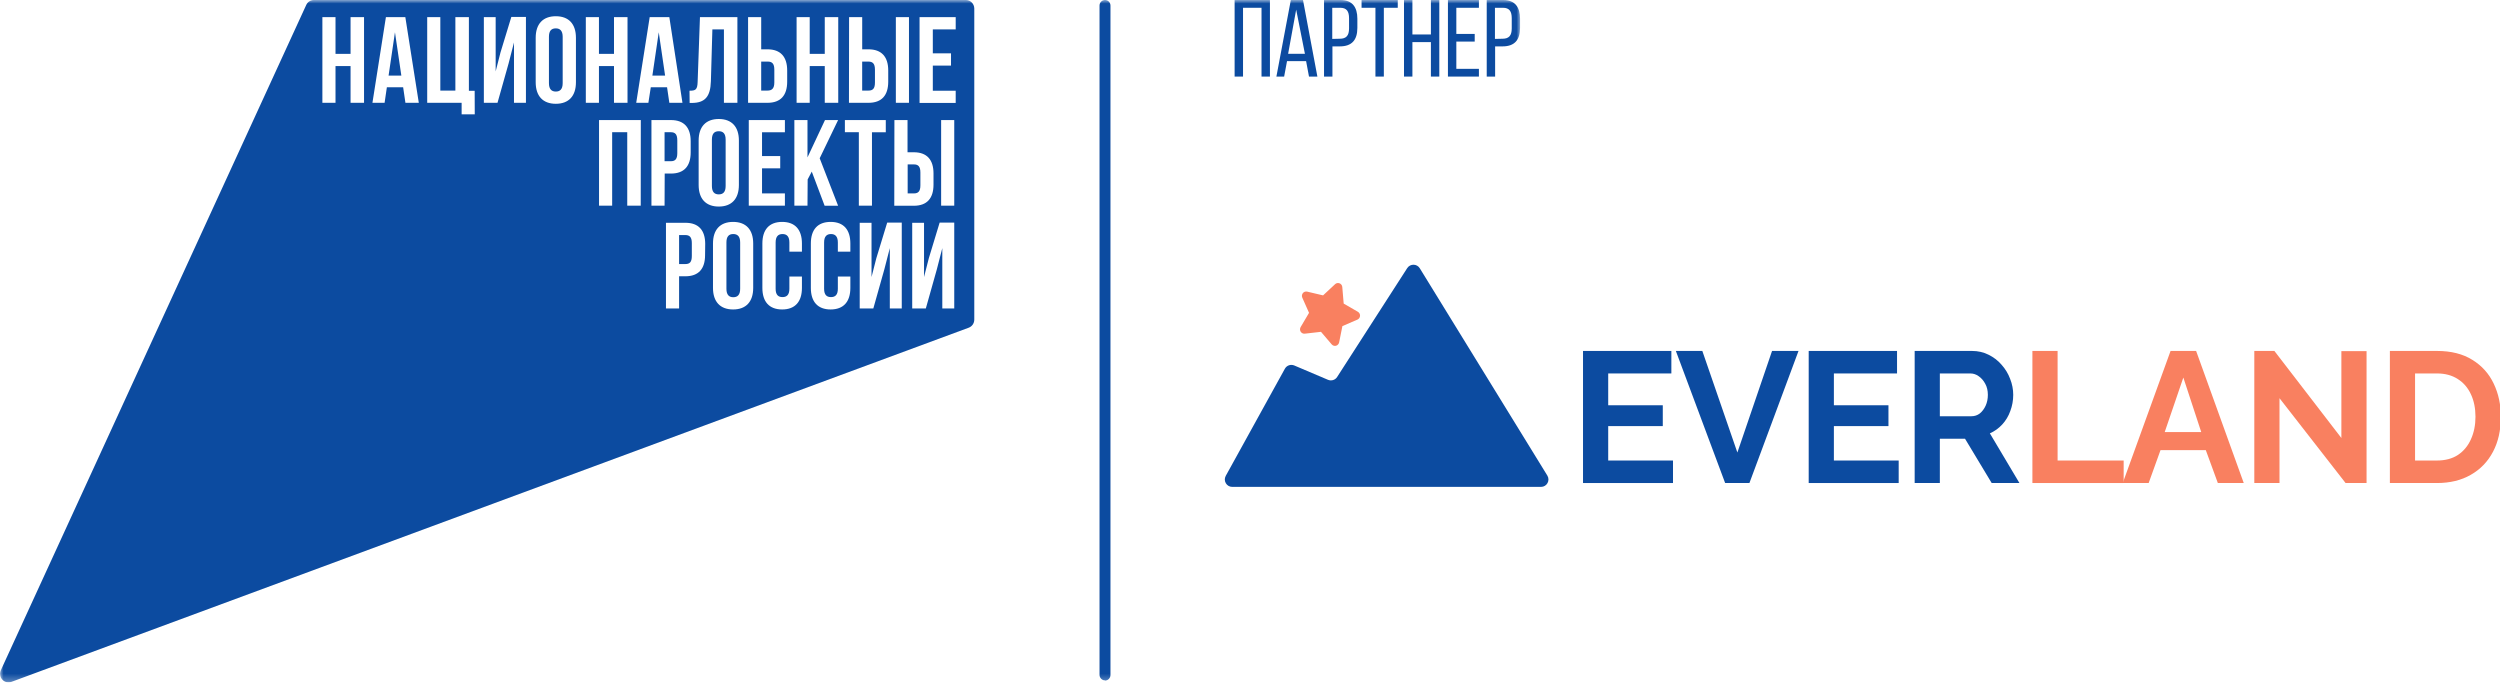 <svg xmlns="http://www.w3.org/2000/svg" width="347" height="95" viewBox="0 0 347 95" fill="none"><g clip-path="url(#clip0_4527_2350)"><g clip-path="url(#clip1_4527_2350)"><g clip-path="url(#clip2_4527_2350)"><path d="M232.212 63.92V67.044H219.723V48.711H231.985V51.835H223.219V56.251H230.794V59.143H223.219V63.92H232.212Z" fill="#0C4BA0"></path><path d="M236.283 48.711L241.147 62.81L245.961 48.711H249.634L242.819 67.044H239.45L232.609 48.711H236.283Z" fill="#0C4BA0"></path><path d="M263.537 63.92V67.044H251.047V48.711H263.309V51.835H254.543V56.251H262.118V59.143H254.543V63.92H263.537Z" fill="#0C4BA0"></path><path d="M265.756 67.044V48.711H273.71C274.538 48.711 275.298 48.883 275.991 49.227C276.7 49.572 277.308 50.036 277.814 50.622C278.338 51.207 278.735 51.861 279.005 52.584C279.293 53.307 279.436 54.047 279.436 54.805C279.436 55.58 279.301 56.328 279.03 57.051C278.777 57.757 278.406 58.377 277.916 58.91C277.426 59.444 276.851 59.857 276.194 60.15L280.297 67.044H276.447L272.748 60.899H269.251V67.044H265.756ZM269.251 57.774H273.634C274.074 57.774 274.462 57.645 274.8 57.387C275.137 57.112 275.408 56.75 275.611 56.303C275.813 55.855 275.915 55.356 275.915 54.805C275.915 54.219 275.796 53.712 275.559 53.281C275.324 52.834 275.019 52.481 274.648 52.223C274.293 51.965 273.905 51.835 273.483 51.835H269.251V57.774Z" fill="#0C4BA0"></path><path d="M282.098 67.044V48.711H285.594V63.92H294.764V67.044H282.098Z" fill="#F98060"></path><path d="M301.274 48.711H304.821L311.433 67.044H307.836L306.164 62.474H299.88L298.234 67.044H294.637L301.274 48.711ZM305.531 59.969L303.047 52.404L300.463 59.969H305.531Z" fill="#F98060"></path><path d="M316.395 55.27V67.044H312.898V48.711H315.685L324.983 60.795V48.737H328.479V67.044H325.566L316.395 55.27Z" fill="#F98060"></path><path d="M331.715 67.044V48.711H338.251C340.21 48.711 341.848 49.124 343.166 49.95C344.482 50.76 345.471 51.861 346.13 53.255C346.789 54.633 347.118 56.165 347.118 57.852C347.118 59.711 346.755 61.329 346.028 62.706C345.302 64.084 344.271 65.151 342.937 65.908C341.62 66.666 340.057 67.044 338.251 67.044H331.715ZM343.596 57.852C343.596 56.664 343.385 55.623 342.963 54.727C342.541 53.815 341.932 53.109 341.138 52.61C340.345 52.094 339.382 51.835 338.251 51.835H335.21V63.92H338.251C339.4 63.92 340.37 63.662 341.164 63.145C341.958 62.612 342.557 61.889 342.963 60.976C343.385 60.047 343.596 59.005 343.596 57.852Z" fill="#F98060"></path><path d="M213.895 67.58C214.7 67.58 215.193 66.697 214.772 66.011L197.065 37.234C196.668 36.589 195.733 36.579 195.322 37.216L185.594 52.326C185.323 52.748 184.788 52.912 184.326 52.717L179.646 50.729C179.16 50.523 178.597 50.717 178.342 51.179L170.133 66.053C169.755 66.739 170.251 67.58 171.035 67.58H213.895Z" fill="#0C4BA0"></path><mask id="mask0_4527_2350" style="mask-type:luminance" maskUnits="userSpaceOnUse" x="176" y="35" width="16" height="16"><path d="M183.367 35.84L176.68 44.164L184.847 50.98L191.535 42.656L183.367 35.84Z" fill="white"></path></mask><g mask="url(#mask0_4527_2350)"><path d="M180.758 41.317C180.712 41.214 180.696 41.1 180.71 40.988C180.724 40.876 180.769 40.771 180.839 40.683C180.909 40.596 181.002 40.53 181.107 40.494C181.212 40.458 181.325 40.452 181.432 40.477L183.641 40.999L185.315 39.44C185.397 39.364 185.499 39.312 185.607 39.292C185.716 39.271 185.828 39.282 185.932 39.322C186.035 39.364 186.125 39.433 186.192 39.523C186.258 39.614 186.299 39.721 186.308 39.834L186.504 42.137L188.475 43.277C188.572 43.333 188.651 43.415 188.704 43.515C188.757 43.614 188.782 43.726 188.775 43.839C188.769 43.952 188.731 44.06 188.668 44.153C188.604 44.245 188.516 44.317 188.414 44.361L186.325 45.262L185.871 47.527C185.849 47.637 185.796 47.739 185.72 47.821C185.644 47.904 185.547 47.962 185.44 47.991C185.333 48.019 185.22 48.017 185.114 47.983C185.008 47.95 184.913 47.887 184.841 47.802L183.354 46.057L181.1 46.315C180.991 46.327 180.88 46.308 180.78 46.259C180.68 46.211 180.595 46.135 180.535 46.04C180.475 45.945 180.443 45.835 180.441 45.722C180.44 45.609 180.469 45.498 180.527 45.401L181.694 43.422L180.758 41.317Z" fill="#F98060"></path></g><mask id="mask1_4527_2350" style="mask-type:luminance" maskUnits="userSpaceOnUse" x="0" y="0" width="211" height="95"><path d="M210.984 0H0.004V94.72H210.984V0Z" fill="white"></path></mask><g mask="url(#mask1_4527_2350)"><path d="M90.549 10.498H92.316L91.435 4.48L90.549 10.498Z" fill="#0C4BA0"></path><path d="M101.781 32.484C101.174 32.484 100.828 32.812 100.828 33.657V40.083C100.828 40.934 101.199 41.255 101.781 41.255C102.364 41.255 102.735 40.934 102.735 40.083V33.657C102.735 32.812 102.364 32.484 101.781 32.484Z" fill="#0C4BA0"></path><path d="M107.476 11.45V9.666C107.476 8.82 107.154 8.549 106.572 8.549H105.654V12.573H106.523C107.123 12.573 107.476 12.302 107.476 11.45Z" fill="#0C4BA0"></path><path d="M53.934 10.498H55.707L54.82 4.48L53.934 10.498Z" fill="#0C4BA0"></path><path d="M99.766 18.215C99.159 18.215 98.812 18.536 98.812 19.388V25.813C98.812 26.659 99.177 26.98 99.766 26.98C100.355 26.98 100.719 26.659 100.719 25.813V19.388C100.719 18.517 100.349 18.215 99.766 18.215Z" fill="#0C4BA0"></path><path d="M95.126 32.627H94.258V36.651H95.126C95.733 36.651 96.025 36.38 96.025 35.528V33.744C96.025 32.899 95.709 32.627 95.126 32.627Z" fill="#0C4BA0"></path><path d="M77.147 3.938C76.539 3.938 76.193 4.265 76.193 5.11V11.536C76.193 12.387 76.564 12.708 77.147 12.708C77.73 12.708 78.1 12.387 78.1 11.536V5.11C78.1 4.265 77.723 3.938 77.147 3.938Z" fill="#0C4BA0"></path><path d="M134.059 6.71882e-08H43.533C43.316 0.007 43.106 0.074 42.925 0.195C42.743 0.316 42.599 0.486 42.507 0.685L0.119 93.023C0.021 93.236 -0.012 93.473 0.023 93.705C0.058 93.937 0.16 94.154 0.316 94.327C0.472 94.501 0.674 94.623 0.899 94.68C1.123 94.737 1.358 94.725 1.576 94.646L134.46 45.484C134.685 45.399 134.88 45.247 135.017 45.048C135.155 44.848 135.23 44.61 135.231 44.366V1.16C135.223 0.85 135.096 0.555 134.877 0.338C134.659 0.121 134.365 -0 134.059 6.71882e-08ZM124.344 2.376H126.166V14.27H124.344V2.376ZM124.144 16.665H125.965V21.134H126.834C128.655 21.134 129.571 22.171 129.571 24.072V25.621C129.571 27.522 128.674 28.559 126.834 28.559H124.125L124.144 16.665ZM117.853 2.376H119.674V6.845H120.543C122.364 6.845 123.287 7.882 123.287 9.783V11.332C123.287 13.24 122.383 14.27 120.543 14.27H117.835L117.853 2.376ZM110.567 2.376H112.388V7.475H114.477V2.376H116.348V14.27H114.477V9.172H112.388V14.27H110.567V2.376ZM103.833 2.376H105.655V6.845H106.523C108.345 6.845 109.261 7.882 109.261 9.783V11.332C109.261 13.24 108.362 14.27 106.523 14.27H103.833V2.376ZM108.295 21.665V23.362H105.77V26.843H108.945V28.547H103.93V16.665H108.945V18.363H105.77V21.665H108.295ZM95.703 12.591C96.535 12.591 96.802 12.468 96.832 11.357L97.154 2.376H102.351V14.27H100.481V4.08H98.878L98.672 11.264C98.611 13.437 97.84 14.289 96 14.289H95.721L95.703 12.591ZM102.558 19.504V25.677C102.558 27.584 101.568 28.67 99.765 28.67C97.962 28.67 96.972 27.584 96.972 25.677V19.504C96.972 17.603 97.962 16.517 99.765 16.517C101.568 16.517 102.558 17.603 102.558 19.504ZM50.528 14.27H48.658V9.172H46.569V14.27H44.747V2.376H46.569V7.475H48.658V2.376H50.528V14.27ZM56.272 14.27L55.956 12.11H53.697L53.382 14.27H51.694L53.564 2.376H56.26L58.13 14.27H56.272ZM65.896 15.869H64.074V14.27H59.296V2.376H61.117V12.573H63.206V2.376H65.082V12.604H65.884L65.896 15.869ZM73 14.27H71.342V5.895L70.589 8.82L69.053 14.27H67.159V2.376H68.798V9.907L69.466 7.289L70.972 2.352H73V14.27ZM79.94 11.419C79.94 13.32 78.95 14.406 77.147 14.406C75.344 14.406 74.354 13.32 74.354 11.419V5.246C74.354 3.339 75.344 2.253 77.147 2.253C78.95 2.253 79.94 3.339 79.94 5.246V11.419ZM81.312 2.376H83.134V7.475H85.223V2.376H87.099V14.27H85.223V9.172H83.134V14.27H81.312V2.376ZM88.933 28.547H87.062V18.35H84.968V28.547H83.146V16.665H88.945L88.933 28.547ZM89.995 14.27H88.307L90.177 2.376H92.904L94.725 14.27H92.904L92.588 12.11H90.329L89.995 14.27ZM92.242 28.547H90.42V16.665H93.128C94.95 16.665 95.867 17.702 95.867 19.603V21.146C95.867 23.053 94.962 24.09 93.128 24.09H92.26L92.242 28.547ZM97.864 35.41C97.864 37.312 96.966 38.348 95.126 38.348H94.258V42.817H92.436V30.923H95.144C96.966 30.923 97.882 31.96 97.882 33.861L97.864 35.41ZM104.544 39.966C104.544 41.867 103.559 42.953 101.756 42.953C99.953 42.953 98.963 41.867 98.963 39.966V33.793C98.963 31.886 99.953 30.8 101.756 30.8C103.559 30.8 104.544 31.886 104.544 33.793V39.966ZM111.308 34.935H109.565V33.657C109.565 32.812 109.2 32.485 108.612 32.485C108.023 32.485 107.658 32.812 107.658 33.657V40.083C107.658 40.935 108.029 41.237 108.612 41.237C109.194 41.237 109.565 40.935 109.565 40.083V38.386H111.308V39.966C111.308 41.867 110.367 42.953 108.563 42.953C106.759 42.953 105.818 41.867 105.818 39.966V33.793C105.818 31.886 106.759 30.8 108.563 30.8C110.367 30.8 111.308 31.886 111.308 33.793V34.935ZM112.079 28.547H110.257V16.665H112.079V21.844L114.508 16.665H116.329L113.773 21.967L116.329 28.559H114.458L112.674 23.819L112.103 24.905L112.079 28.547ZM118.029 34.935H116.293V33.657C116.293 32.812 115.922 32.485 115.34 32.485C114.756 32.485 114.386 32.812 114.386 33.657V40.083C114.386 40.935 114.756 41.237 115.34 41.237C115.922 41.237 116.293 40.935 116.293 40.083V38.386H118.029V39.966C118.029 41.867 117.094 42.953 115.29 42.953C113.488 42.953 112.547 41.867 112.547 39.966V33.793C112.547 31.886 113.481 30.8 115.29 30.8C117.1 30.8 118.029 31.886 118.029 33.793V34.935ZM117.27 18.35V16.665H122.947V18.363H121.029V28.547H119.207V18.35H117.27ZM125.164 42.817H123.506V34.441L122.754 37.361L121.217 42.817H119.328V30.923H120.968V38.453L121.636 35.836L123.142 30.898H125.164V42.817ZM132.45 42.817H130.792V34.441L130.04 37.361L128.504 42.817H126.615V30.923H128.255V38.453L128.922 35.836L130.422 30.898H132.45V42.817ZM132.45 28.547H130.629V16.665H132.45V28.547ZM132.651 4.08H129.475V7.407H132V9.11H129.475V12.591H132.651V14.289H127.635V2.376H132.651V4.08Z" fill="#0C4BA0"></path><path d="M127.751 25.721V23.944C127.751 23.092 127.436 22.82 126.853 22.82H125.984V26.845H126.853C127.436 26.845 127.751 26.573 127.751 25.721Z" fill="#0C4BA0"></path><path d="M94.009 21.259V19.475C94.009 18.623 93.693 18.352 93.11 18.352H92.242V22.376H93.11C93.693 22.376 94.009 22.11 94.009 21.259Z" fill="#0C4BA0"></path><path d="M121.443 11.45V9.666C121.443 8.82 121.121 8.549 120.538 8.549H119.67V12.573H120.538C121.145 12.573 121.443 12.302 121.443 11.45Z" fill="#0C4BA0"></path><path d="M172.532 1.08V10.629H171.365V0H176.266V10.629H175.099V1.08H172.532Z" fill="#0C4BA0"></path><path d="M178.639 8.487L178.239 10.629H177.164L179.168 0H180.856L182.853 10.629H181.688L181.287 8.487H178.639ZM178.792 7.468H181.123L179.909 1.339L178.792 7.468Z" fill="#0C4BA0"></path><path d="M186.053 0C187.698 0 188.402 0.988 188.402 2.599V3.87C188.402 5.561 187.625 6.438 185.974 6.438H184.941V10.629H183.775V0H186.053ZM185.967 5.376C186.83 5.376 187.249 4.969 187.249 3.95V2.537C187.249 1.562 186.908 1.08 186.034 1.08H184.917V5.401L185.967 5.376Z" fill="#0C4BA0"></path><path d="M190.911 10.629V1.08H188.986V0H194.008V1.08H192.077V10.629H190.911Z" fill="#0C4BA0"></path><path d="M196.042 5.845V10.629H194.875V0H196.042V4.784H198.609V0H199.776V10.629H198.609V5.845H196.042Z" fill="#0C4BA0"></path><path d="M204.689 4.709V5.771H202.139V9.555H205.272V10.629H200.973V0H205.272V1.08H202.139V4.709H204.689Z" fill="#0C4BA0"></path><path d="M208.634 0C210.28 0 210.984 0.988 210.984 2.599V3.87C210.984 5.561 210.207 6.438 208.556 6.438H207.523V10.629H206.357V0H208.634ZM208.549 5.376C209.411 5.376 209.83 4.969 209.83 3.95V2.537C209.83 1.562 209.49 1.08 208.616 1.08H207.498V5.401L208.549 5.376Z" fill="#0C4BA0"></path><path d="M153.374 94.436C153.172 94.436 152.98 94.355 152.837 94.21C152.695 94.065 152.615 93.869 152.615 93.665V0.772C152.615 0.567 152.695 0.371 152.837 0.226C152.98 0.081 153.172 0 153.374 0C153.575 0 153.768 0.081 153.91 0.226C154.053 0.371 154.133 0.567 154.133 0.772V93.689C154.133 93.894 154.053 94.09 153.91 94.235C153.768 94.379 153.575 94.461 153.374 94.461" fill="#0C4BA0"></path></g></g></g></g><defs><clipPath id="clip0_4527_2350"><rect width="348" height="94.72" fill="white"></rect></clipPath><clipPath id="clip1_4527_2350"><rect width="348" height="94.72" fill="white"></rect></clipPath><clipPath id="clip2_4527_2350"><rect width="347.993" height="94.72" fill="white" transform="translate(0.004)"></rect></clipPath></defs></svg>